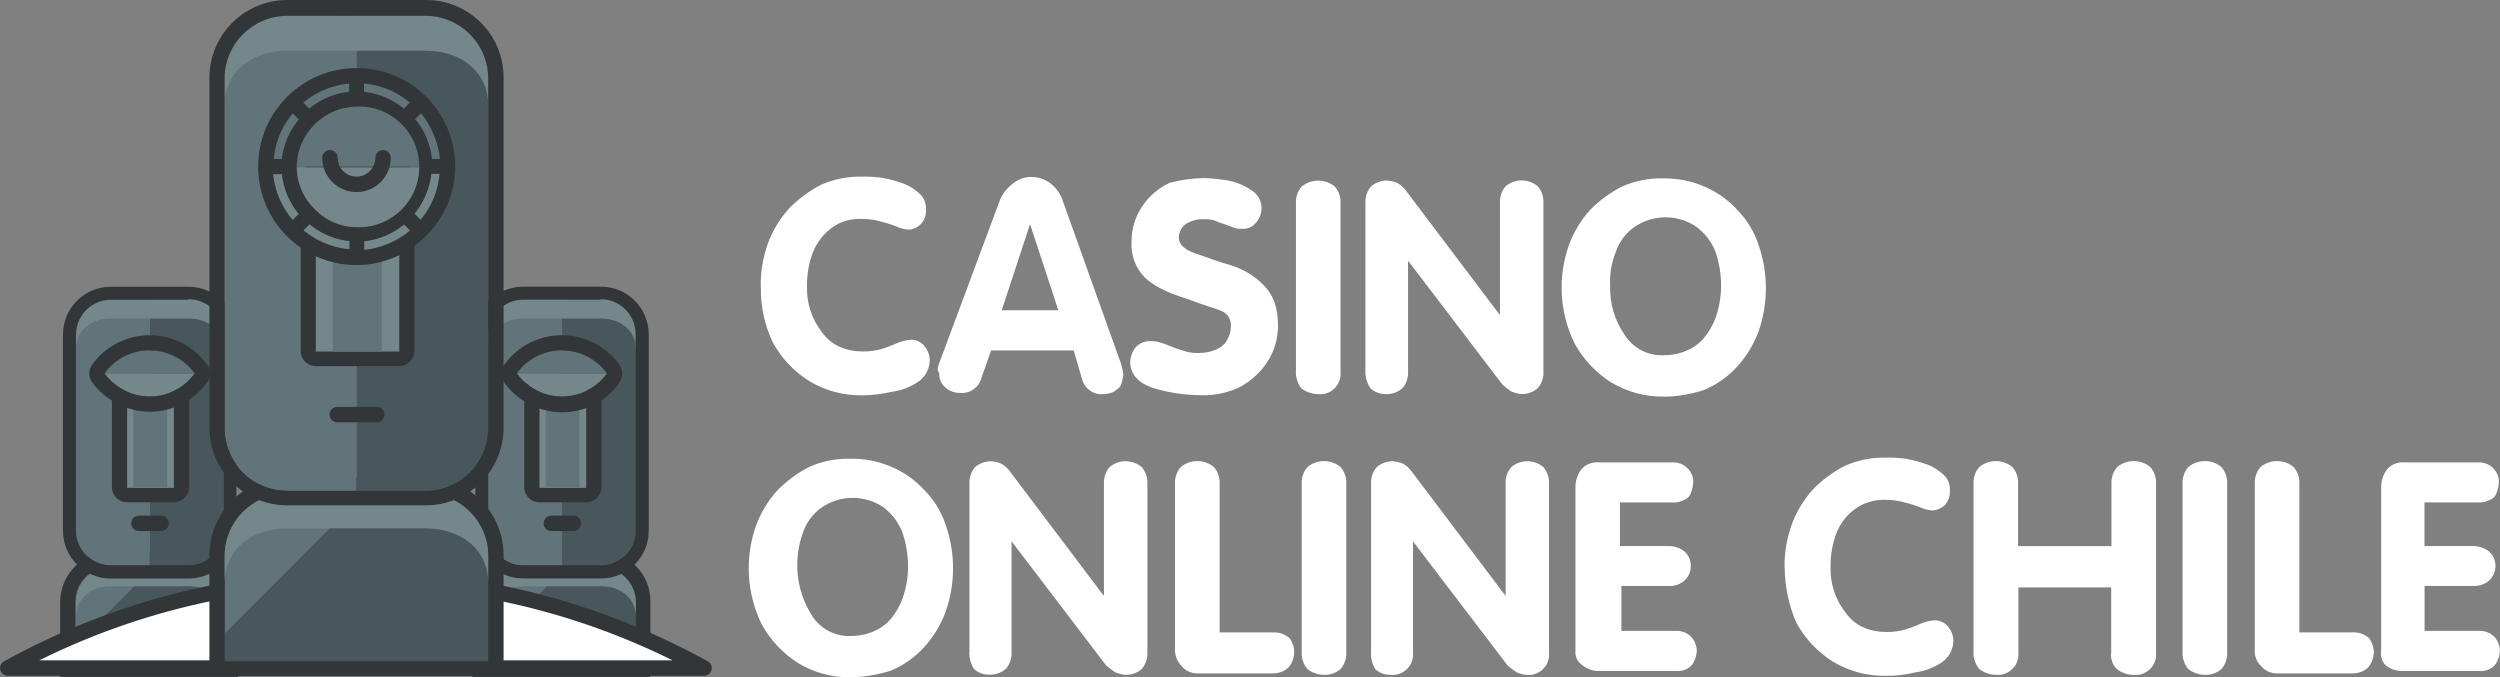 <?xml version="1.0" encoding="UTF-8"?><svg id="Calque_1" xmlns="http://www.w3.org/2000/svg" viewBox="0 0 273.14 74"><rect x="0" y="0" width="273.14" height="74" fill="#808080" stroke="none"/><defs><style>.cls-1,.cls-2{fill:#fff;}.cls-3,.cls-4{fill:#323639;}.cls-5{fill:#47575b;}.cls-6{fill:#74888b;}.cls-7{fill:#617479;}.cls-4{stroke-miterlimit:10;stroke-width:.85px;}.cls-4,.cls-2,.cls-8{stroke:#323639;}.cls-2,.cls-8{stroke-linecap:round;stroke-linejoin:round;stroke-width:1.69px;}.cls-8{fill:none;}</style></defs><path class="cls-5" d="M7.43,73.12v-7.33c0-2.58,2.09-4.67,4.67-4.67h8.5c2.58,0,4.67,2.08,4.67,4.66,0,0,0,0,0,.01v7.33H7.43Z"/><path class="cls-3" d="M20.6,61.98c2.1,.01,3.8,1.71,3.81,3.81v6.46H8.3v-6.46c.01-2.1,1.71-3.8,3.81-3.81h8.49m0-1.73H12.11c-3.05,.01-5.53,2.48-5.54,5.54v8.16H26.02v-8.16c.07-2.99-2.3-5.47-5.29-5.54-.04,0-.08,0-.13,0Z"/><path class="cls-7" d="M16.54,62.22c.06,0,.06-.12,.13-.31h-4.62c-2.1,.01-3.81,1.72-3.81,3.82v4.74l8.31-8.25Z"/><path class="cls-6" d="M20.6,61.98H12.11c-2.1,.01-3.8,1.71-3.81,3.81v1.64c0-2.09,1.72-3.38,3.81-3.38h8.49c2.09,0,3.81,1.25,3.81,3.38v-1.66c-.03-2.09-1.72-3.78-3.81-3.79Z"/><path class="cls-5" d="M20.6,32.68h-4.25v29.1h4.25c2.1-.01,3.8-1.72,3.81-3.82v-21.4c.01-2.12-1.69-3.86-3.81-3.88Z"/><path class="cls-7" d="M12.11,32.68c-2.1,.01-3.8,1.71-3.81,3.81v21.48c.01,2.1,1.71,3.8,3.81,3.81h4.25v-29.1h-4.25Z"/><path class="cls-6" d="M20.6,32.68H12.11c-2.1,.01-3.8,1.71-3.81,3.81v1.66c0-2.1,1.72-3.35,3.81-3.35h8.49c2.09,0,3.81,1.25,3.81,3.38v-1.69c-.01-2.1-1.71-3.8-3.81-3.81Z"/><path class="cls-6" d="M13.89,54.16c-.46,.01-.85-.36-.86-.82,0-.01,0-.03,0-.04v-10.59c-.01-.46,.36-.85,.82-.86,.01,0,.03,0,.04,0h5.11c.46-.03,.86,.33,.89,.79,0,.02,0,.05,0,.07v10.59c.01,.46-.36,.85-.82,.86-.01,0-.03,0-.04,0h-5.14Z"/><path class="cls-3" d="M19,42.71v10.59h-5.11v-10.59h5.11m0-1.72h-5.11c-.91,0-1.66,.73-1.66,1.64,0,0,0,.01,0,.02v10.59c0,.91,.75,1.65,1.66,1.64h5.11c.91,0,1.66-.74,1.66-1.65,0,0,0,0,0-.01v-10.57c0-.91-.73-1.65-1.64-1.66,0,0-.01,0-.02,0Z"/><line class="cls-8" x1="15.18" y1="57.18" x2="17.59" y2="57.18"/><rect class="cls-7" x="14.57" y="43.15" width="3.69" height="10.09"/><path class="cls-3" d="M20.6,32.68c2.1,.01,3.8,1.71,3.81,3.81v21.48c-.02,2.1-1.72,3.79-3.81,3.81H12.11c-2.1-.01-3.81-1.72-3.81-3.82v-21.4c.01-2.1,1.71-3.8,3.81-3.81h8.49m0-1.42H12.11c-2.89,0-5.23,2.33-5.23,5.22,0,0,0,0,0,.01v21.42c0,2.89,2.33,5.23,5.22,5.23,0,0,0,0,.01,0h8.49c2.89,0,5.23-2.33,5.23-5.22,0,0,0,0,0-.01v-21.42c0-2.89-2.33-5.23-5.22-5.23,0,0,0,0-.01,0Z"/><path class="cls-6" d="M11.43,40.81c1.96,2.72,5.75,3.34,8.47,1.38,.53-.38,1-.85,1.38-1.38H11.43Z"/><path class="cls-7" d="M21.28,40.81c-1.96-2.72-5.75-3.34-8.47-1.38-.53,.38-1,.85-1.38,1.38h9.85Z"/><path class="cls-3" d="M16.36,38.28c1.95,0,3.78,.93,4.92,2.51h0c-1.96,2.72-5.75,3.34-8.47,1.38-.53-.38-1-.85-1.38-1.38h0c1.14-1.58,2.97-2.52,4.92-2.51m0-1.66c-2.48,0-4.81,1.19-6.27,3.2-.43,.59-.43,1.38,0,1.97h0c1.48,1.99,3.8,3.17,6.27,3.2,2.48,0,4.81-1.19,6.27-3.2h0c.43-.59,.43-1.38,0-1.97-1.46-2.01-3.79-3.2-6.27-3.2Z"/><path class="cls-5" d="M52.52,73.12v-7.33c0-2.58,2.08-4.67,4.66-4.67,0,0,0,0,.01,0h8.49c2.58,0,4.68,2.09,4.68,4.67h0v7.33h-17.85Z"/><path class="cls-3" d="M65.65,61.98c2.1,.01,3.81,1.71,3.82,3.81v6.46h-16.13v-6.46c.01-2.1,1.71-3.8,3.81-3.81h8.49m0-1.73h-8.49c-3.05,.01-5.53,2.48-5.54,5.54v8.16h19.45v-8.16c.07-2.99-2.31-5.47-5.3-5.54-.04,0-.08,0-.12,0h0Z"/><path class="cls-7" d="M61.59,62.22c.06,0,.06-.12,.12-.31h-4.55c-2.1,.01-3.8,1.72-3.81,3.82v4.74l8.25-8.25Z"/><path class="cls-6" d="M65.65,61.98h-8.49c-2.1,.01-3.8,1.71-3.81,3.81v1.64c0-2.09,1.73-3.38,3.81-3.38h8.49c2.1,0,3.82,1.25,3.82,3.38v-1.66c-.03-2.09-1.73-3.78-3.82-3.79Z"/><path class="cls-5" d="M65.65,32.68h-4.25v29.1h4.25c2.11-.01,3.81-1.71,3.82-3.82v-21.4c.01-2.12-1.7-3.86-3.82-3.88Z"/><path class="cls-7" d="M57.16,32.68c-2.1,.01-3.8,1.71-3.81,3.81v21.48c.02,2.1,1.72,3.79,3.81,3.81h4.25v-29.1h-4.25Z"/><path class="cls-6" d="M65.65,32.68h-8.49c-2.1,.01-3.8,1.71-3.81,3.81v1.66c0-2.1,1.73-3.35,3.81-3.35h8.49c2.1,0,3.82,1.25,3.82,3.38v-1.69c-.01-2.1-1.72-3.8-3.82-3.81Z"/><path class="cls-6" d="M58.95,54.16c-.46,.01-.85-.36-.86-.82,0-.01,0-.03,0-.04v-10.59c-.01-.46,.36-.85,.82-.86,.01,0,.03,0,.04,0h5.11c.46-.01,.85,.35,.87,.81,0,.01,0,.03,0,.04v10.59c.01,.46-.36,.85-.82,.86-.01,0-.03,0-.04,0h-5.11Z"/><path class="cls-3" d="M64.05,42.71v10.59h-5.11v-10.59h5.11m0-1.72h-5.11c-.91,0-1.66,.73-1.66,1.64,0,0,0,.01,0,.02v10.59c0,.91,.75,1.65,1.66,1.64h5.11c.91,0,1.66-.74,1.66-1.65,0,0,0,0,0-.01v-10.57c0-.91-.73-1.65-1.64-1.66,0,0-.01,0-.02,0Z"/><line class="cls-8" x1="60.24" y1="57.18" x2="62.64" y2="57.18"/><rect class="cls-7" x="59.62" y="43.15" width="3.69" height="10.09"/><path class="cls-3" d="M65.65,32.68c2.1,.02,3.79,1.72,3.8,3.81v21.48c-.01,2.11-1.71,3.81-3.82,3.82h-8.47c-2.1-.01-3.8-1.72-3.81-3.82v-21.42c.01-2.1,1.71-3.8,3.81-3.81h8.49m0-1.42h-8.49c-2.89,0-5.23,2.34-5.23,5.23h0v21.42c0,2.89,2.33,5.23,5.22,5.23h8.5c2.89,0,5.23-2.33,5.23-5.22,0,0,0,0,0-.01v-21.42c0-2.89-2.33-5.23-5.22-5.23,0,0,0,0-.01,0Z"/><path class="cls-6" d="M56.49,40.81c1.95,2.72,5.74,3.34,8.46,1.39,.53-.38,1-.85,1.39-1.39h-9.84Z"/><path class="cls-7" d="M66.32,40.81c-1.95-2.72-5.74-3.34-8.46-1.39-.53,.38-1,.85-1.39,1.39h9.84Z"/><path class="cls-3" d="M61.4,38.28c1.95,0,3.79,.93,4.92,2.51h0c-1.95,2.72-5.74,3.34-8.46,1.39-.53-.38-1-.85-1.39-1.39h0c1.14-1.58,2.97-2.52,4.92-2.51m0-1.66c-2.48,0-4.82,1.19-6.27,3.2-.43,.59-.43,1.38,0,1.97v.06c1.48,1.99,3.8,3.17,6.27,3.2,2.48,0,4.82-1.19,6.27-3.2v-.06c.43-.59,.43-1.38,0-1.97-1.46-2.01-3.79-3.2-6.27-3.2Z"/><path class="cls-2" d="M76.92,72.99c-23.68-13.05-52.39-13.05-76.07,0H76.92Z"/><path class="cls-5" d="M23.66,73.12v-12.37c0-4.25,3.46-7.7,7.71-7.7h15.14c4.25,0,7.69,3.45,7.7,7.7v12.37H23.66Z"/><path class="cls-3" d="M46.51,53.92c3.77,.01,6.82,3.06,6.83,6.83v11.5H24.54v-11.5c.01-3.77,3.06-6.82,6.83-6.83h15.14m0-1.73h-15.14c-4.69,0-8.49,3.81-8.49,8.49v13.17H55.02v-13.17c.01-4.68-3.77-8.48-8.44-8.49-.02,0-.03,0-.05,0h-.02Z"/><path class="cls-7" d="M39.34,54.41c.06,0,.19-.18,.25-.49h-8.16c-3.77,.01-6.82,3.06-6.83,6.83v8.43l14.74-14.77Z"/><path class="cls-6" d="M46.51,53.92h-15.14c-3.77,.01-6.82,3.06-6.83,6.83v2.95c0-3.76,3.07-5.97,6.83-5.97h15.14c3.76,0,6.83,2.21,6.83,5.97v-2.95c.01-3.76-3.03-6.82-6.79-6.83-.01,0-.03,0-.04,0Z"/><path class="cls-5" d="M46.51,1.73h-7.57V53.67h7.57c3.77-.01,6.82-3.06,6.83-6.83V8.62c.03-3.77-3-6.86-6.77-6.89-.02,0-.04,0-.06,0Z"/><path class="cls-7" d="M31.37,1.73c-3.77,.01-6.82,3.06-6.83,6.83V46.78c0,3.77,3.06,6.84,6.83,6.85h7.57V1.66l-7.57,.06Z"/><path class="cls-6" d="M46.51,1.73h-15.14c-3.77,.01-6.82,3.06-6.83,6.83v2.95c0-3.76,3.07-5.97,6.83-5.97h15.14c3.76,0,6.83,2.22,6.83,5.97v-2.95c.01-3.76-3.03-6.82-6.79-6.83-.01,0-.03,0-.04,0Z"/><path class="cls-6" d="M34.51,39.27c-.46,.01-.85-.36-.86-.82,0-.01,0-.03,0-.04V19.52c-.01-.46,.35-.85,.81-.87,.01,0,.03,0,.04,0h9.11c.46-.01,.85,.36,.86,.82,0,.01,0,.03,0,.04v18.89c.01,.46-.35,.85-.81,.87-.01,0-.03,0-.04,0h-9.11Z"/><path class="cls-3" d="M43.62,19.52v18.89h-9.11V19.52h9.11m0-1.73h-9.11c-.91,0-1.66,.74-1.66,1.65,0,0,0,0,0,.01v18.89c0,.91,.74,1.66,1.65,1.66,0,0,0,0,.01,0h9.11c.91,0,1.66-.74,1.66-1.65,0,0,0,0,0-.01V19.45c-.02-.91-.75-1.65-1.66-1.66Z"/><line class="cls-8" x1="36.85" y1="45.3" x2="41.16" y2="45.3"/><rect class="cls-7" x="36.36" y="20.38" width="5.36" height="18.04"/><path class="cls-3" d="M46.51,1.73c3.77,.01,6.82,3.06,6.83,6.83V46.78c0,3.77-3.06,6.84-6.83,6.85h-15.14c-3.77-.01-6.82-3.06-6.83-6.83V8.56c.01-3.77,3.06-6.82,6.83-6.83h15.14M46.51,0h-15.14c-4.69,.01-8.48,3.81-8.49,8.49V46.73c.01,4.68,3.81,8.47,8.49,8.48h15.14c4.69,0,8.5-3.79,8.51-8.48V8.49C55.04,3.81,51.25,.01,46.57,0c-.02,0-.04,0-.06,0Z"/><path class="cls-6" d="M28.91,18.34c0,5.54,4.5,10.03,10.04,10.03,5.54,0,10.03-4.49,10.03-10.03v-.06H28.85q.06,0,.06,.06Z"/><path class="cls-7" d="M38.94,8.25c-5.52,0-10,4.45-10.04,9.97h20.13c-.08-5.52-4.57-9.96-10.09-9.97Z"/><path class="cls-4" d="M39,28.54c2.72-.02,5.33-1.12,7.24-3.06h0c1.95-1.91,3.06-4.53,3.07-7.26,.01-5.71-4.61-10.35-10.32-10.36-5.71-.01-10.35,4.61-10.36,10.32-.01,5.71,4.61,10.35,10.32,10.36,.01,0,.03,0,.04,0Zm-7.82-9.95c.11,1.79,.83,3.48,2.03,4.81l-1.25,1.25c-1.54-1.65-2.45-3.78-2.58-6.03l1.81-.03Zm7.82-7.38c3.88-.12,7.11,2.93,7.23,6.81,.12,3.88-2.93,7.11-6.81,7.23-.14,0-.28,0-.42,0-1.86,0-3.63-.76-4.92-2.1h0c-1.33-1.29-2.08-3.07-2.09-4.92,.04-3.86,3.16-6.97,7.01-7.01Zm-6.46,13.97l1.25-1.25c1.32,1.2,3.02,1.92,4.81,2.03v1.72c-2.25-.09-4.4-.98-6.06-2.5Zm6.83,2.58v-1.78c1.78-.11,3.48-.83,4.8-2.03l1.25,1.25c-1.66,1.53-3.8,2.43-6.05,2.56Zm6.59-3.14l-1.25-1.25c1.2-1.32,1.92-3.02,2.03-4.81h1.73c-.07,2.26-.96,4.41-2.5,6.06Zm2.58-6.83h-1.73c-.11-1.79-.82-3.48-2.03-4.8l1.25-1.25c1.48,1.69,2.36,3.82,2.5,6.05Zm-3.14-6.59l-1.25,1.25c-1.32-1.2-3.01-1.92-4.8-2.03v-1.74c2.26,.08,4.41,.98,6.05,2.52Zm-6.83-2.51v1.72c-1.79,.11-3.48,.83-4.81,2.03l-1.25-1.25c1.66-1.52,3.81-2.41,6.06-2.51h0Zm-6.59,3.09l1.25,1.25c-1.21,1.31-1.93,2.99-2.06,4.77h-1.72c.1-2.25,.99-4.39,2.52-6.03h0Z"/><path class="cls-8" d="M36.05,17.24c0,1.6,1.3,2.9,2.9,2.9s2.9-1.3,2.9-2.9"/><path class="cls-1" d="M83.11,31.32c-.02-1.59,.24-3.17,.77-4.67,.52-1.43,1.31-2.74,2.32-3.87,1.02-1.04,2.19-1.91,3.48-2.58,1.42-.63,2.96-.94,4.52-.9,.73-.02,1.47,.03,2.2,.13,.79,.14,1.57,.35,2.32,.63,.68,.26,1.29,.65,1.81,1.16,.45,.44,.68,1.05,.63,1.67,.11,1.1-.69,2.07-1.78,2.19-.05,0-.1,0-.15,0-.49-.04-.98-.17-1.42-.39-.55-.21-1.11-.38-1.67-.51-.63-.18-1.28-.26-1.94-.26-.89-.04-1.77,.13-2.58,.51-.74,.38-1.4,.93-1.91,1.59-.54,.69-.93,1.48-1.16,2.32-.26,.92-.39,1.88-.38,2.84-.08,1.87,.51,3.7,1.67,5.16,1.04,1.42,2.58,2.06,4.52,2.06,.65,0,1.31-.09,1.94-.26,.57-.18,1.13-.39,1.67-.63,.49-.22,1.01-.35,1.55-.39,.61-.02,1.2,.28,1.55,.78,.32,.41,.5,.9,.51,1.42,0,.91-.43,1.77-1.16,2.32-.88,.62-1.9,1.02-2.97,1.16-1.06,.25-2.14,.38-3.23,.39-2.04,.04-4.05-.5-5.8-1.55-1.68-1.05-3.06-2.52-4-4.26-.9-1.9-1.34-3.98-1.29-6.08Z"/><path class="cls-1" d="M102.6,39.72l6.58-17.68c.27-.77,.77-1.44,1.42-1.93,.57-.5,1.3-.78,2.06-.78,.8,0,1.57,.27,2.2,.78,.61,.5,1.06,1.17,1.29,1.93l6.32,17.68c.12,.38,.21,.77,.26,1.16-.03,.4-.11,.79-.26,1.16-.13,.39-.51,.51-.78,.77-.37,.16-.76,.25-1.16,.26-1.08,.08-2.06-.63-2.32-1.68l-.9-3.1h-9.03l-1.04,2.97c-.26,1.05-1.24,1.76-2.32,1.67-.62,.01-1.22-.21-1.67-.63-.44-.39-.67-.96-.63-1.55-.28-.28-.15-.66-.02-1.05Zm9.94-15.23l-3.1,9.41h6.19l-3.09-9.41Z"/><path class="cls-1" d="M131.51,19.45c.86,.03,1.72,.12,2.58,.26,.92,.16,1.81,.51,2.58,1.04,.7,.39,1.14,1.13,1.16,1.93,.01,.62-.21,1.22-.63,1.68-.38,.46-.96,.7-1.55,.63-.31,.02-.61-.02-.9-.13-.39-.13-.63-.26-1.03-.39-.35-.1-.7-.23-1.04-.39-.38-.1-.77-.15-1.16-.13-.68-.03-1.36,.15-1.94,.51-.51,.35-.8,.94-.79,1.56,0,.63,.63,1.29,1.81,1.67s2.45,.9,3.87,1.29c1.37,.42,2.61,1.17,3.61,2.2,1.04,1.03,1.55,2.45,1.55,4.39,0,1.42-.4,2.81-1.18,4-.76,1.13-1.78,2.06-2.97,2.71-1.29,.62-2.7,.93-4.13,.9-1.79,0-3.57-.25-5.29-.77-1.68-.52-2.58-1.55-2.58-2.84,.02-.61,.24-1.2,.63-1.67,.41-.41,.97-.64,1.55-.63,.35-.01,.7,.03,1.04,.13,.48,.14,.96,.31,1.42,.52,.63,.26,1.16,.38,1.55,.51,.46,.12,.94,.16,1.42,.13,.62,0,1.24-.12,1.81-.39,.51-.2,.93-.57,1.18-1.05,.26-.43,.4-.92,.39-1.42,.09-.69-.27-1.37-.9-1.67-.51-.26-1.94-.63-4-1.42-2.06-.63-3.61-1.42-4.52-2.32-1-1.03-1.52-2.44-1.42-3.87-.01-1.38,.39-2.73,1.16-3.87,.75-1.13,1.79-2.02,3.02-2.58,1.21-.32,2.46-.49,3.71-.51Z"/><path class="cls-1" d="M141.59,40.62V22.16c-.03-.65,.2-1.29,.63-1.78,1.05-.86,2.56-.86,3.61,0,.44,.5,.66,1.15,.63,1.81v18.43c.12,1.23-.78,2.33-2.02,2.45-.14,.01-.29,.01-.44,0-.65-.02-1.28-.24-1.81-.63-.41-.52-.62-1.16-.61-1.83Z"/><path class="cls-1" d="M149.18,40.62V22.16c-.03-.66,.19-1.31,.63-1.81,.47-.39,1.07-.62,1.68-.63,.4,.02,.79,.11,1.16,.26,.35,.19,.66,.45,.9,.77l10.33,13.68h0v-12.28c-.03-.66,.19-1.31,.63-1.81,.47-.39,1.07-.61,1.68-.63,.66-.01,1.3,.21,1.81,.63,.44,.5,.66,1.15,.63,1.81v18.46c.03,.66-.19,1.31-.63,1.81-.5,.43-1.15,.66-1.81,.63-.36-.04-.7-.13-1.04-.26-.35-.22-.67-.47-.98-.75l-10.33-13.55h0v12.13c.03,.66-.19,1.31-.63,1.81-.5,.43-1.15,.66-1.81,.63-.62,0-1.22-.22-1.67-.63-.36-.54-.55-1.16-.56-1.81Z"/><path class="cls-1" d="M181.84,43.33c-2.04,.04-4.06-.5-5.81-1.55-1.67-1.05-3.05-2.52-4-4.26-1.63-3.34-1.86-7.2-.63-10.71,.52-1.43,1.31-2.74,2.32-3.87,1.01-1.03,2.19-1.89,3.47-2.55,1.42-.63,2.96-.94,4.52-.9,1.55-.02,3.09,.28,4.52,.9,1.38,.59,2.61,1.47,3.61,2.58,1.06,1.09,1.86,2.42,2.32,3.87,1.03,3.01,1.03,6.28,0,9.3-.52,1.43-1.31,2.74-2.32,3.87-1,1.11-2.24,1.99-3.61,2.58-1.42,.47-2.9,.73-4.39,.75Zm0-4.52c.94,0,1.87-.21,2.71-.63,.79-.38,1.46-.96,1.94-1.68,.54-.74,.93-1.57,1.16-2.45,.26-.92,.39-1.88,.39-2.84,0-1.28-.22-2.55-.63-3.76-.44-1.06-1.16-1.99-2.08-2.68-2.03-1.37-4.69-1.37-6.72,0-.96,.66-1.68,1.61-2.06,2.71-.48,1.19-.7,2.48-.63,3.76-.06,1.88,.48,3.74,1.55,5.29,.92,1.51,2.61,2.39,4.37,2.28Z"/><path class="cls-1" d="M93.02,74c-2.04,.04-4.06-.49-5.81-1.55-1.67-1.06-3.05-2.52-4-4.26-1.63-3.34-1.85-7.2-.63-10.71,.52-1.43,1.31-2.74,2.33-3.88,1.01-1.04,2.19-1.91,3.48-2.58,1.42-.63,2.96-.94,4.52-.9,1.55-.03,3.09,.28,4.52,.9,1.38,.59,2.61,1.47,3.61,2.58,1.07,1.09,1.87,2.42,2.33,3.88,1.02,3.03,1.01,6.31-.04,9.32-.52,1.43-1.31,2.74-2.33,3.87-1,1.11-2.23,1.99-3.61,2.58-1.41,.46-2.88,.71-4.37,.75Zm0-4.52c.94,0,1.87-.21,2.71-.63,.78-.38,1.45-.95,1.93-1.67,.54-.74,.93-1.57,1.16-2.45,.27-.92,.4-1.88,.39-2.84,0-1.28-.22-2.55-.63-3.76-.43-1.07-1.14-2.01-2.06-2.71-2.03-1.37-4.68-1.37-6.71,0-.96,.66-1.68,1.61-2.06,2.71-1.11,2.99-.78,6.32,.9,9.03,.91,1.53,2.6,2.42,4.37,2.33Z"/><path class="cls-1" d="M105.92,71.29v-18.46c-.03-.66,.19-1.31,.63-1.81,.47-.39,1.06-.61,1.67-.63,.4,.02,.79,.11,1.16,.26,.35,.19,.66,.46,.9,.78l10.33,13.68h0v-12.28c-.03-.66,.19-1.31,.63-1.81,.47-.39,1.07-.62,1.68-.63,.66,0,1.3,.21,1.81,.63,.43,.5,.66,1.15,.63,1.81v18.46c.03,.66-.19,1.31-.63,1.81-.5,.44-1.15,.66-1.81,.63-.35-.04-.7-.13-1.04-.26-.37-.23-.71-.49-1.04-.78l-10.32-13.55h0v12.13c.03,.66-.19,1.31-.63,1.81-.5,.44-1.15,.66-1.81,.63-.62,.01-1.22-.21-1.68-.63-.33-.54-.5-1.16-.5-1.79Z"/><path class="cls-1" d="M128.38,70.9v-18.07c-.03-.66,.19-1.31,.63-1.81,1.05-.86,2.56-.86,3.61,0,.44,.5,.66,1.15,.63,1.81v16.26h5.83c.66-.03,1.31,.19,1.81,.63,.36,.48,.54,1.07,.51,1.67-.04,.57-.26,1.11-.63,1.55-.46,.41-1.06,.64-1.68,.63h-8.16c-.69,.04-1.36-.24-1.81-.77-.5-.51-.77-1.19-.75-1.9Z"/><path class="cls-1" d="M142.22,71.29v-18.46c-.03-.66,.19-1.31,.63-1.81,1.05-.86,2.56-.86,3.61,0,.43,.5,.66,1.15,.63,1.81v18.46c.03,.66-.19,1.31-.63,1.81-.5,.44-1.15,.66-1.81,.63-.65-.01-1.29-.23-1.81-.63-.42-.51-.64-1.15-.63-1.81Z"/><path class="cls-1" d="M149.8,71.29v-18.46c-.03-.66,.19-1.31,.63-1.81,.47-.39,1.07-.61,1.68-.63,.4,.03,.79,.11,1.16,.26,.35,.19,.66,.46,.9,.78l10.33,13.68h0v-12.28c-.03-.66,.19-1.31,.63-1.81,.47-.39,1.06-.61,1.67-.63,.66-.01,1.3,.21,1.81,.63,.44,.5,.66,1.15,.63,1.81v18.46c.12,1.23-.78,2.33-2.02,2.45-.14,.01-.29,.01-.44,0-.35-.04-.7-.13-1.03-.26-.37-.23-.71-.49-1.04-.78l-10.33-13.55h0v12.13c.12,1.23-.78,2.33-2.02,2.45-.14,.01-.29,.01-.44,0-.62,.01-1.22-.21-1.67-.63-.33-.55-.49-1.19-.46-1.83Z"/><path class="cls-1" d="M172.13,71.16v-17.81c-.03-.74,.19-1.47,.63-2.06,.48-.56,1.21-.84,1.94-.77h8c.62-.03,1.23,.19,1.67,.63,.41,.41,.64,.96,.63,1.54-.03,.4-.11,.79-.26,1.17-.12,.37-.41,.66-.78,.77-.39,.22-.84,.31-1.29,.26h-5.68v4.77h5.29c.66-.01,1.3,.21,1.81,.63,.86,.85,.86,2.23,.01,3.09h-.01c-.46,.43-1.06,.65-1.68,.64h-5.26v4.91h5.93c.62-.03,1.23,.19,1.68,.63,.39,.43,.61,.97,.63,1.55-.03,.36-.11,.71-.26,1.04-.14,.38-.41,.71-.77,.9-.39,.22-.85,.31-1.29,.26h-8.37c-.66,.01-1.3-.21-1.81-.63-.51-.33-.8-.9-.77-1.5Z"/><path class="cls-1" d="M194.97,62c-.02-1.58,.24-3.16,.77-4.65,.52-1.43,1.31-2.74,2.33-3.87,1.01-1.04,2.19-1.92,3.48-2.58,1.42-.63,2.96-.94,4.52-.9,.73-.02,1.47,.03,2.2,.13,.79,.15,1.57,.36,2.32,.63,.67,.26,1.29,.66,1.81,1.16,.45,.44,.68,1.05,.63,1.67,.05,.57-.14,1.13-.51,1.55-.38,.39-.89,.61-1.42,.63-.49-.04-.97-.17-1.42-.39-.55-.21-1.11-.38-1.67-.51-.63-.17-1.28-.26-1.94-.26-.89-.04-1.77,.14-2.58,.51-.75,.37-1.41,.9-1.94,1.55-.54,.69-.93,1.48-1.16,2.32-.26,.92-.4,1.88-.39,2.84-.08,1.87,.52,3.7,1.68,5.16,1.03,1.42,2.58,2.06,4.52,2.06,.65,0,1.3-.09,1.93-.26,.57-.18,1.13-.38,1.68-.63,.49-.22,1.01-.35,1.55-.39,.61,0,1.19,.28,1.55,.78,.32,.41,.5,.9,.51,1.42,0,.91-.43,1.77-1.16,2.32-.88,.62-1.9,1.02-2.97,1.17-1.06,.25-2.14,.38-3.22,.38-2.04,.04-4.06-.5-5.81-1.55-1.68-1.05-3.05-2.52-4-4.26-.83-1.91-1.26-3.96-1.27-6.04Z"/><path class="cls-1" d="M215.62,71.29v-18.46c-.03-.66,.19-1.31,.63-1.81,1.05-.86,2.56-.86,3.61,0,.44,.5,.66,1.15,.63,1.81v6.84h10.2v-6.84c-.03-.66,.19-1.31,.63-1.81,1.05-.86,2.56-.86,3.61,0,.44,.5,.66,1.15,.63,1.81v18.46c.12,1.23-.78,2.33-2.02,2.45-.14,.01-.29,.01-.44,0-.65-.01-1.29-.23-1.81-.63-.49-.47-.72-1.14-.63-1.81v-7.12h-10.14v7.1c.12,1.23-.78,2.33-2.02,2.45-.14,.01-.29,.01-.44,0-.65-.01-1.29-.23-1.81-.63-.42-.51-.65-1.16-.65-1.83Z"/><path class="cls-1" d="M238.46,71.29v-18.46c-.03-.66,.19-1.31,.63-1.81,1.05-.86,2.56-.86,3.61,0,.43,.5,.66,1.15,.63,1.81v18.46c.03,.66-.19,1.31-.63,1.81-.5,.44-1.15,.66-1.81,.63-.65-.01-1.29-.23-1.81-.63-.42-.51-.64-1.15-.63-1.81Z"/><path class="cls-1" d="M246.35,70.9v-18.07c-.03-.66,.19-1.31,.63-1.81,1.05-.86,2.56-.86,3.61,0,.43,.5,.66,1.15,.63,1.81v16.26h5.8c.66-.04,1.31,.19,1.81,.63,.36,.48,.55,1.07,.52,1.67-.04,.57-.26,1.11-.63,1.55-.46,.41-1.06,.64-1.68,.63h-8.16c-.69,.04-1.36-.24-1.81-.77-.53-.48-.8-1.19-.72-1.9Z"/><path class="cls-1" d="M260.16,71.16v-17.81c-.03-.74,.19-1.47,.63-2.06,.48-.56,1.2-.84,1.93-.77h8c.62-.04,1.23,.19,1.67,.63,.41,.41,.64,.96,.63,1.54-.02,.4-.11,.79-.26,1.17-.11,.37-.4,.66-.77,.77-.39,.22-.85,.31-1.29,.26h-5.81v4.77h5.3c.66,0,1.3,.21,1.81,.63,.86,.85,.86,2.23,.01,3.09h-.01c-.46,.43-1.06,.65-1.68,.64h-5.42v4.91h5.94c.62-.03,1.23,.2,1.67,.63,.39,.42,.61,.97,.63,1.55-.03,.36-.11,.71-.26,1.04-.14,.38-.42,.7-.78,.9-.39,.22-.84,.31-1.29,.26h-8.36c-.66,0-1.3-.21-1.81-.63-.38-.4-.56-.95-.5-1.5Z"/></svg>
